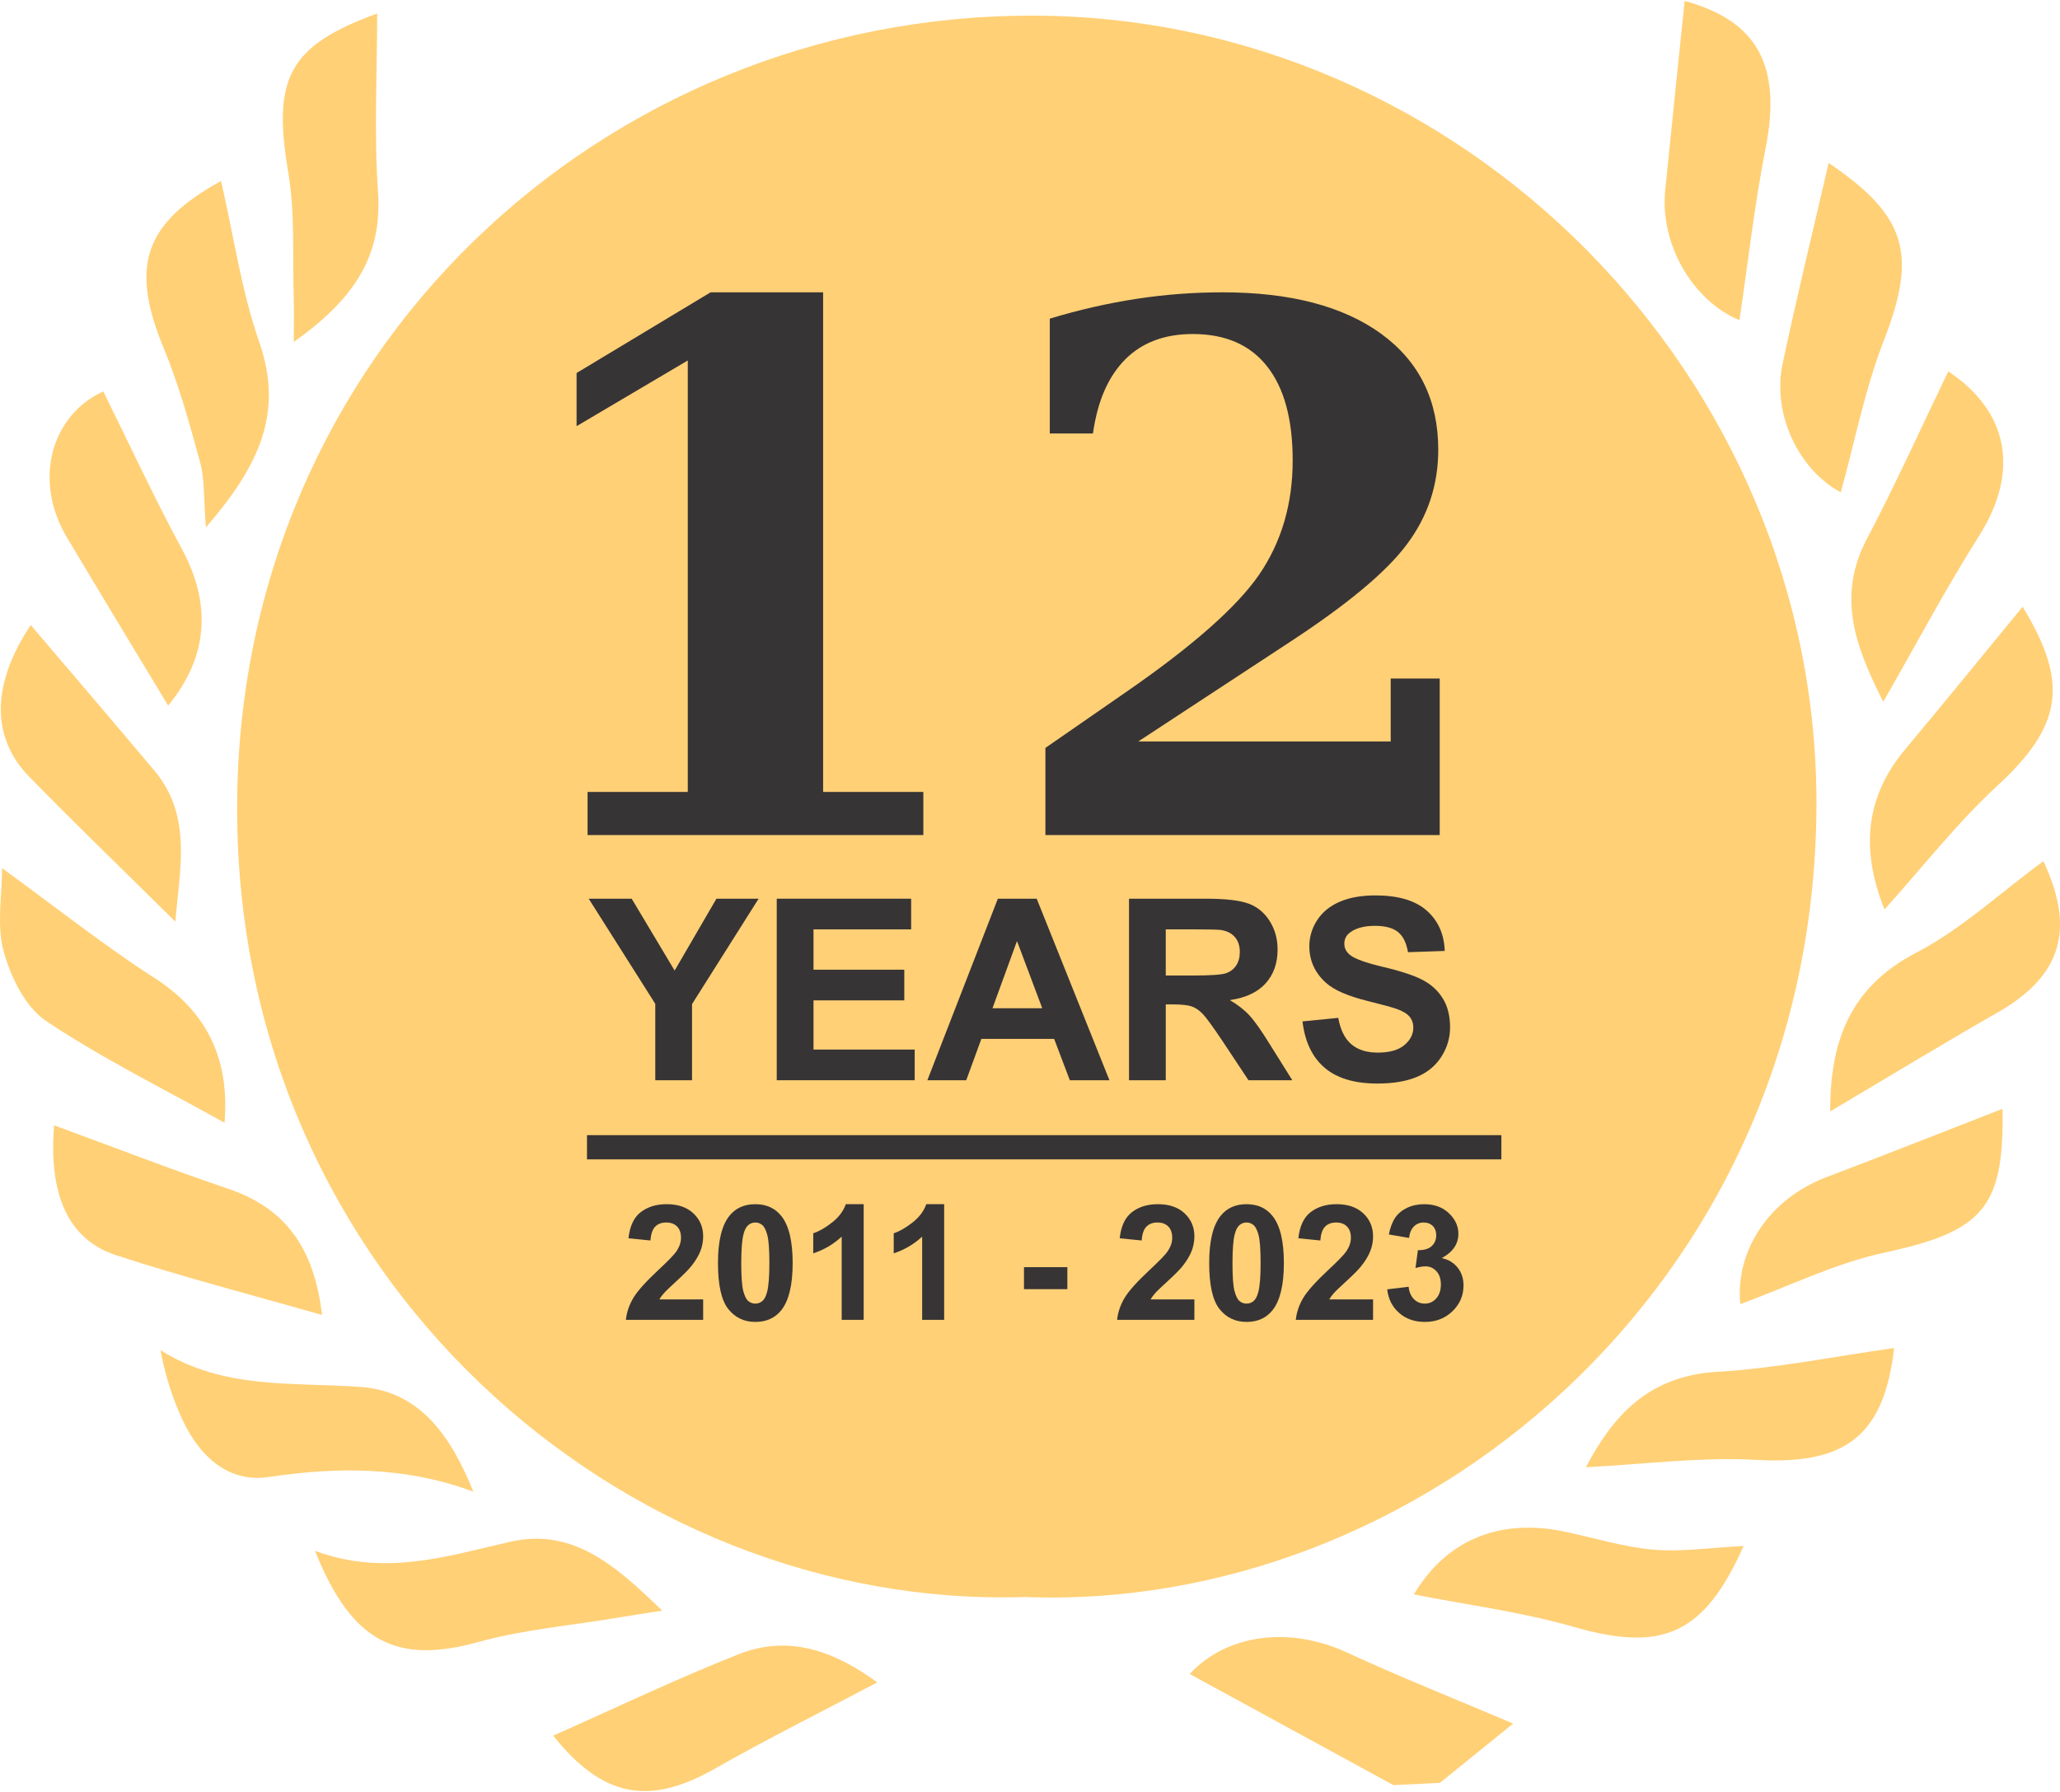 <?xml version="1.0" encoding="UTF-8"?>
<!DOCTYPE svg PUBLIC "-//W3C//DTD SVG 1.0//EN" "http://www.w3.org/TR/2001/REC-SVG-20010904/DTD/svg10.dtd">
<!-- Creator: CorelDRAW X7 -->
<svg xmlns="http://www.w3.org/2000/svg" xml:space="preserve" width="100px" height="87px" version="1.0" style="shape-rendering:geometricPrecision; text-rendering:geometricPrecision; image-rendering:optimizeQuality; fill-rule:evenodd; clip-rule:evenodd"
viewBox="0 0 121368 105481"
 xmlns:xlink="http://www.w3.org/1999/xlink">
 <defs>
  <style type="text/css">
   <![CDATA[
    .fil0 {fill:#373435}
    .fil1 {fill:#FFD076}
    .fil2 {fill:#373435;fill-rule:nonzero}
   ]]>
  </style>
 </defs>
 <g id="Layer_x0020_1">
  <rect class="fil0" x="29865" y="15287" width="61260" height="64371"/>
  <path class="fil1" d="M82100 105132c-4042,-2205 -8085,-4410 -12009,-6550 2133,-2301 5792,-2873 9287,-1258 3148,1455 6374,2735 9771,4181 -1244,1006 -2778,2248 -4313,3489 -915,48 -1827,93 -2736,138z"/>
  <path class="fil1" d="M60375 94046c-23640,756 -46425,-18813 -46405,-46480 19,-26835 21538,-46691 46802,-46699 25370,-9 46528,21284 46245,46909 -311,28218 -23631,47175 -46642,46270z"/>
  <path class="fil1" d="M3189 66253c3515,1288 6854,2588 10243,3734 3322,1123 5075,3417 5540,7441 -4011,-1151 -8111,-2207 -12130,-3520 -2869,-936 -3983,-3641 -3653,-7655z"/>
  <path class="fil1" d="M110954 41298c-1551,-3087 -2804,-6113 -960,-9608 1711,-3244 3215,-6599 4791,-9862 3537,2350 4231,5875 1819,9686 -1968,3106 -3692,6371 -5650,9784z"/>
  <path class="fil1" d="M107738 9547c4620,3127 5222,5391 3255,10451 -1127,2902 -1724,6007 -2541,8958 -2439,-1307 -4068,-4562 -3423,-7594 828,-3908 1779,-7791 2709,-11815z"/>
  <path class="fil1" d="M18558 91326c4092,1513 7752,325 11492,-532 3649,-834 6164,1325 8962,4056 -1187,188 -1887,291 -2585,409 -2767,465 -5596,703 -8285,1448 -4744,1305 -7417,42 -9584,-5381z"/>
  <path class="fil1" d="M13023 10608c748,3249 1202,6481 2255,9506 1434,4126 28,7238 -3146,10907 -140,-1742 -67,-2823 -336,-3812 -621,-2283 -1257,-4585 -2156,-6764 -1995,-4829 -1138,-7341 3383,-9837z"/>
  <path class="fil1" d="M102726 91040c-2331,5243 -4793,6264 -10004,4768 -3117,-896 -6374,-1311 -9421,-1913 1828,-3090 4880,-4499 8743,-3727 1784,358 3545,925 5345,1086 1673,148 3382,-118 5337,-214z"/>
  <path class="fil1" d="M119165 35699c2771,4524 2311,7043 -1493,10550 -2366,2180 -4365,4757 -6645,7283 -1332,-3330 -1246,-6484 1212,-9423 2304,-2754 4571,-5544 6926,-8410z"/>
  <path class="fil1" d="M117981 65280c108,5847 -1171,7225 -6953,8474 -2928,631 -5695,2009 -8494,3033 -310,-3173 1722,-6212 5078,-7481 3434,-1299 6844,-2656 10369,-4026z"/>
  <path class="fil1" d="M6085 23010c1549,3126 2994,6258 4633,9288 1784,3302 1515,6395 -812,9223 -1944,-3226 -3964,-6556 -5958,-9898 -2042,-3422 -885,-7249 2137,-8613z"/>
  <path class="fil1" d="M111595 79376c-591,5141 -2836,6889 -8080,6592 -3316,-188 -6670,263 -10080,430 1552,-2948 3625,-5380 7730,-5621 3437,-199 6843,-897 10430,-1401z"/>
  <path class="fil1" d="M51686 99076c-3397,1799 -6517,3347 -9540,5070 -3924,2238 -6640,1706 -9556,-1930 3619,-1602 7232,-3341 10951,-4806 3017,-1188 5709,-109 8145,1666z"/>
  <path class="fil1" d="M99255 0c4267,1174 5735,3780 4768,8680 -666,3383 -1047,6825 -1540,10129 -2649,-1077 -4701,-4371 -4375,-7641 373,-3741 768,-7483 1147,-11168z"/>
  <path class="fil1" d="M120391 50686c1887,4032 1067,6765 -2689,8912 -3290,1878 -6524,3851 -9876,5836 3,-3994 1062,-7276 5090,-9364 2633,-1369 4882,-3479 7475,-5384z"/>
  <path class="fil1" d="M27890 87839c-4005,-1487 -7974,-1473 -12063,-862 -2361,353 -4056,-1207 -5053,-3328 -569,-1212 -1000,-2487 -1322,-4148 3750,2359 7831,1866 11831,2171 3498,266 5299,2941 6607,6167z"/>
  <path class="fil1" d="M22221 741c0,3577 -193,7072 51,10537 274,3910 -1586,6411 -4964,8817 0,-1157 20,-1877 -2,-2597 -82,-2473 86,-4991 -325,-7411 -941,-5571 45,-7442 5240,-9346z"/>
  <path class="fil1" d="M122 51100c3305,2401 6033,4580 8957,6454 3263,2092 4440,4954 4151,8548 -3593,-2006 -7204,-3781 -10517,-6000 -1224,-818 -2084,-2590 -2496,-4095 -425,-1546 -95,-3296 -95,-4907z"/>
  <path class="fil1" d="M10329 54251c-3056,-3025 -5874,-5741 -8607,-8539 -2317,-2370 -2174,-5541 89,-8938 2392,2812 4846,5677 7274,8565 2241,2666 1515,5731 1244,8912z"/>
  <rect class="fil0" x="34584" y="66832" width="53871" height="1427"/>
  <path class="fil2" d="M41428 76512l0 1202 -4552 0c49,-457 197,-889 443,-1298 246,-408 734,-951 1459,-1628 585,-545 943,-916 1076,-1110 178,-268 268,-533 268,-797 0,-290 -77,-512 -233,-668 -155,-157 -370,-234 -642,-234 -272,0 -486,82 -647,246 -159,163 -251,434 -276,814l-1297 -129c78,-716 319,-1231 726,-1543 407,-311 915,-467 1525,-467 669,0 1194,182 1577,543 382,361 573,811 573,1349 0,305 -55,596 -164,873 -109,276 -282,565 -521,868 -156,202 -441,490 -851,867 -412,377 -672,626 -781,751 -110,123 -199,245 -267,361l2584 0z"/>
  <path id="1" class="fil2" d="M44500 70900c657,0 1169,235 1540,705 440,556 661,1478 661,2765 0,1286 -223,2210 -666,2772 -367,463 -878,695 -1535,695 -659,0 -1190,-254 -1594,-762 -404,-508 -606,-1414 -606,-2717 0,-1279 223,-2201 666,-2762 367,-464 878,-696 1534,-696zm0 1079c-154,0 -293,51 -413,152 -121,99 -216,279 -282,539 -88,336 -133,904 -133,1700 0,798 40,1346 119,1644 79,298 178,497 298,596 120,99 257,148 411,148 155,0 294,-50 415,-151 120,-99 215,-279 281,-540 88,-332 133,-899 133,-1697 0,-796 -40,-1343 -119,-1642 -79,-298 -178,-498 -298,-597 -120,-101 -257,-152 -412,-152z"/>
  <path id="2" class="fil2" d="M50885 77714l-1296 0 0 -4905c-473,445 -1032,774 -1675,987l0 -1183c339,-110 706,-320 1102,-631 398,-309 669,-670 817,-1082l1052 0 0 6814z"/>
  <path id="3" class="fil2" d="M55627 77714l-1297 0 0 -4905c-473,445 -1032,774 -1675,987l0 -1183c339,-110 707,-320 1102,-631 398,-309 669,-670 817,-1082l1053 0 0 6814z"/>
  <path id="4" class="fil2" d="M60330 75907l0 -1297 2555 0 0 1297 -2555 0z"/>
  <path id="5" class="fil2" d="M70369 76512l0 1202 -4552 0c49,-457 197,-889 443,-1298 247,-408 734,-951 1459,-1628 586,-545 944,-916 1076,-1110 178,-268 268,-533 268,-797 0,-290 -77,-512 -233,-668 -155,-157 -369,-234 -642,-234 -271,0 -486,82 -647,246 -159,163 -251,434 -276,814l-1296 -129c77,-716 318,-1231 725,-1543 407,-311 915,-467 1525,-467 669,0 1194,182 1578,543 381,361 572,811 572,1349 0,305 -55,596 -164,873 -109,276 -282,565 -520,868 -156,202 -442,490 -852,867 -412,377 -672,626 -781,751 -110,123 -198,245 -266,361l2583 0z"/>
  <path id="6" class="fil2" d="M73442 70900c656,0 1169,235 1539,705 440,556 661,1478 661,2765 0,1286 -222,2210 -666,2772 -367,463 -878,695 -1534,695 -660,0 -1191,-254 -1595,-762 -404,-508 -606,-1414 -606,-2717 0,-1279 223,-2201 666,-2762 368,-464 879,-696 1535,-696zm0 1079c-155,0 -294,51 -414,152 -121,99 -216,279 -282,539 -88,336 -132,904 -132,1700 0,798 39,1346 118,1644 79,298 178,497 298,596 120,99 257,148 412,148 154,0 293,-50 415,-151 119,-99 214,-279 280,-540 89,-332 133,-899 133,-1697 0,-796 -40,-1343 -118,-1642 -79,-298 -179,-498 -299,-597 -119,-101 -257,-152 -411,-152z"/>
  <path id="7" class="fil2" d="M80896 76512l0 1202 -4552 0c49,-457 197,-889 443,-1298 246,-408 734,-951 1459,-1628 585,-545 943,-916 1076,-1110 178,-268 268,-533 268,-797 0,-290 -77,-512 -234,-668 -154,-157 -369,-234 -641,-234 -272,0 -486,82 -647,246 -159,163 -251,434 -276,814l-1297 -129c78,-716 319,-1231 726,-1543 407,-311 915,-467 1525,-467 669,0 1194,182 1577,543 382,361 573,811 573,1349 0,305 -55,596 -164,873 -109,276 -282,565 -521,868 -156,202 -441,490 -851,867 -412,377 -672,626 -781,751 -111,123 -199,245 -267,361l2584 0z"/>
  <path id="8" class="fil2" d="M81730 75918l1259 -153c39,321 147,567 322,738 175,170 386,255 634,255 266,0 490,-102 673,-306 182,-203 273,-478 273,-825 0,-326 -87,-586 -262,-777 -175,-191 -388,-287 -640,-287 -166,0 -363,33 -593,98l143 -1054c351,9 617,-68 802,-230 184,-161 276,-377 276,-647 0,-229 -68,-410 -204,-547 -135,-136 -315,-204 -541,-204 -222,0 -411,77 -568,232 -157,155 -252,380 -287,677l-1192 -204c84,-413 208,-743 377,-990 167,-246 402,-440 702,-582 299,-141 637,-212 1009,-212 637,0 1148,204 1533,612 317,335 477,713 477,1134 0,597 -325,1074 -977,1429 388,84 697,270 931,560 232,291 348,641 348,1051 0,594 -217,1102 -651,1522 -434,419 -973,629 -1620,629 -612,0 -1120,-176 -1522,-531 -404,-354 -637,-816 -702,-1388z"/>
  <path class="fil2" d="M34617 49151l0 -2543 5905 0 0 -25423 -6552 3872 0 -3132 7895 -4755 6630 0 0 29438 5905 0 0 2543 -19783 0z"/>
  <path id="1" class="fil2" d="M64393 25488l-2543 0 0 -6767c1709,-517 3405,-905 5086,-1163 1674,-259 3369,-388 5086,-388 4001,0 7119,819 9360,2449 2234,1631 3355,3908 3355,6825 0,2076 -618,3936 -1854,5581 -1228,1653 -3584,3599 -7061,5862l-8757 5747 14870 0 0 -3707 2888 0 0 9224 -23232 0 0 -5136 4655 -3225c3973,-2737 6616,-5065 7938,-6983 1315,-1925 1976,-4166 1976,-6731 0,-2428 -503,-4274 -1509,-5546 -999,-1271 -2464,-1903 -4382,-1903 -1659,0 -2988,502 -3980,1501 -998,1006 -1630,2457 -1896,4360z"/>
  <path class="fil2" d="M38607 63596l0 -4501 -3922 -6195 2532 0 2530 4235 2463 -4235 2485 0 -3922 6209 0 4487 -2166 0z"/>
  <path id="1" class="fil2" d="M45763 63596l0 -10696 7918 0 0 1807 -5752 0 0 2376 5349 0 0 1807 -5349 0 0 2899 5961 0 0 1807 -8127 0z"/>
  <path id="2" class="fil2" d="M65364 63596l-2333 0 -924 -2435 -4290 0 -889 2435 -2291 0 4153 -10696 2289 0 4285 10696zm-3959 -4243l-1487 -3959 -1444 3959 2931 0z"/>
  <path id="3" class="fil2" d="M66517 63596l0 -10696 4549 0c1143,0 1974,97 2492,288 521,192 934,533 1245,1024 312,493 468,1053 468,1685 0,805 -234,1467 -704,1990 -471,523 -1173,852 -2109,988 465,272 849,571 1150,897 304,326 712,906 1225,1738l1305 2086 -2582 0 -1549 -2335c-555,-829 -936,-1352 -1143,-1569 -204,-214 -421,-363 -650,-443 -231,-80 -595,-120 -1093,-120l-438 0 0 4467 -2166 0zm2166 -6170l1599 0c1035,0 1680,-45 1939,-132 257,-87 461,-239 605,-453 147,-214 219,-483 219,-804 0,-361 -97,-650 -288,-874 -192,-222 -463,-361 -812,-418 -177,-25 -702,-38 -1576,-38l-1686 0 0 2719z"/>
  <path id="4" class="fil2" d="M76738 60130l2107 -209c127,705 381,1220 767,1551 385,332 906,496 1561,496 692,0 1215,-147 1566,-441 351,-294 528,-637 528,-1031 0,-254 -75,-468 -222,-647 -147,-177 -406,-331 -774,-461 -252,-89 -824,-244 -1721,-468 -1153,-289 -1962,-642 -2428,-1063 -654,-590 -981,-1310 -981,-2159 0,-545 155,-1058 461,-1534 309,-475 752,-836 1332,-1085 580,-249 1278,-374 2099,-374 1337,0 2346,297 3021,892 677,595 1030,1387 1065,2380l-2166 75c-92,-553 -289,-949 -590,-1190 -301,-242 -755,-364 -1357,-364 -623,0 -1111,130 -1462,389 -226,166 -341,388 -341,667 0,254 107,470 321,650 272,231 932,470 1980,719 1048,247 1823,506 2323,770 503,266 896,627 1180,1088 284,460 426,1028 426,1703 0,613 -169,1188 -510,1723 -342,535 -822,934 -1445,1193 -622,261 -1399,391 -2328,391 -1352,0 -2390,-312 -3115,-937 -724,-622 -1155,-1531 -1297,-2724z"/>
 </g>
</svg>
